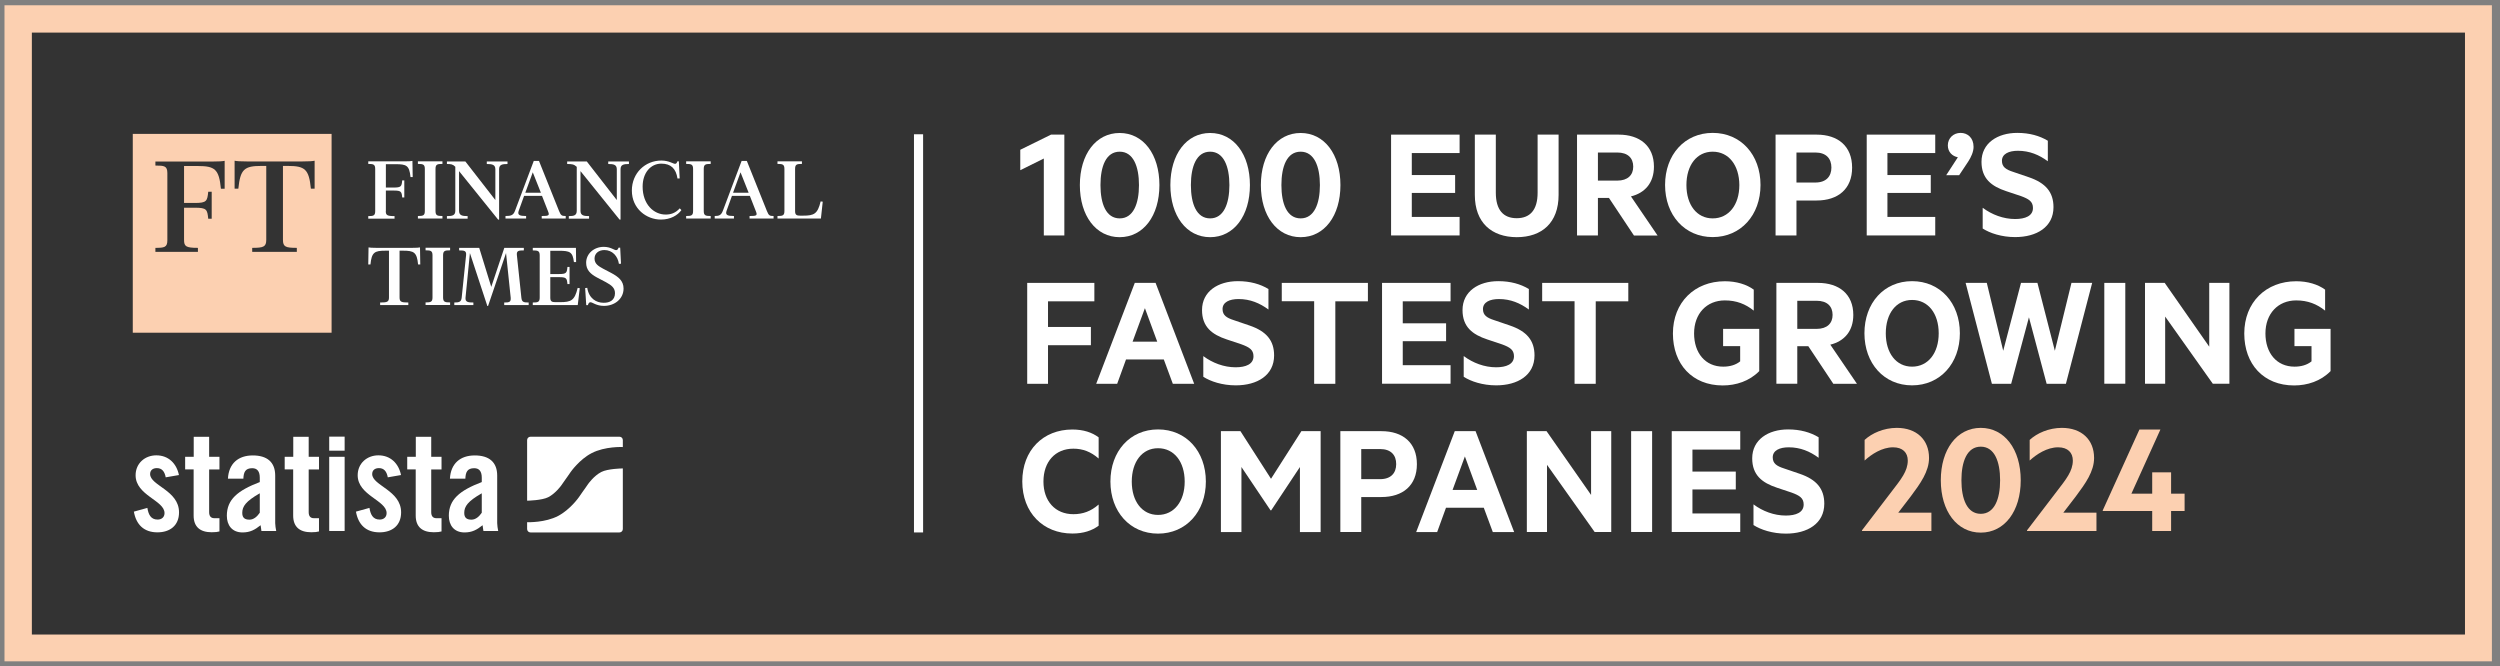 <svg width="274" height="73" viewBox="0 0 274 73" fill="none" xmlns="http://www.w3.org/2000/svg">
<rect x="0" y="0" width="274" height="73" fill="#808080" stroke="none"/>
<g clip-path="url(#clip0_5810_11669)">
<path d="M271.662 2.075H1.992V71.045H271.662V2.075Z" fill="#333333"/>
<path d="M270.162 3.575V69.545H3.492V3.575H270.162ZM273.162 0.575H270.162H3.492H0.492V3.575V69.545V72.545H3.492H270.162H273.162V69.545V3.575V0.575Z" fill="#FCD0B1"/>
<path d="M101.172 14.715H100.172V58.355H101.172V14.715Z" fill="white"/>
<path d="M36.342 14.675H14.552V36.465H36.342V14.675Z" fill="#FCD0B1"/>
<path d="M20.172 18.185V22.245H21.362C22.652 22.245 22.722 22.035 22.822 21.015H23.202V23.975H22.822C22.722 22.965 22.662 22.765 21.362 22.765H20.172V26.285C20.172 27.005 20.372 27.165 21.692 27.165V27.605H17.032V27.165C18.002 27.165 18.342 27.115 18.342 26.335V18.975C18.342 18.185 18.002 18.145 17.032 18.145V17.705H23.232C24.062 17.705 24.362 17.675 24.622 17.625V20.685H24.212C24.002 18.555 23.572 18.195 21.672 18.195H20.172V18.185Z" fill="#333333"/>
<path d="M33.092 17.695C33.922 17.695 34.222 17.665 34.482 17.615V20.675H34.072C33.862 18.545 33.432 18.185 31.532 18.185H31.012V26.285C31.012 27.055 31.302 27.165 32.532 27.165V27.605H27.642V27.165C28.872 27.165 29.182 27.055 29.182 26.285V18.185H28.662C26.762 18.185 26.342 18.545 26.122 20.675H25.712V17.615C25.972 17.665 26.272 17.695 27.102 17.695H33.092Z" fill="#333333"/>
<path d="M42.282 23.125C42.282 23.575 42.402 23.685 43.242 23.685V23.965H40.362V23.685C40.932 23.685 41.122 23.635 41.122 23.135V18.515C41.122 18.015 40.922 17.965 40.362 17.965V17.685H44.322C44.852 17.685 45.032 17.665 45.202 17.635L45.232 19.405H44.992C44.862 18.115 44.542 17.995 43.342 17.995H42.292V20.555H43.152C43.972 20.555 44.022 20.425 44.082 19.775H44.312V21.645H44.082C44.022 21.005 43.972 20.885 43.152 20.885H42.292V23.125H42.282Z" fill="white"/>
<path d="M45.802 23.955V23.675C46.372 23.675 46.562 23.625 46.562 23.125V18.515C46.562 18.015 46.362 17.965 45.802 17.965V17.685H48.492V17.965C47.922 17.965 47.732 18.015 47.732 18.515V23.125C47.732 23.625 47.932 23.675 48.492 23.675V23.955H45.802Z" fill="white"/>
<path d="M54.592 24.065L50.312 18.755V23.105C50.312 23.615 50.662 23.685 51.252 23.685V23.965H48.982V23.685C49.572 23.685 49.902 23.615 49.902 23.105V18.275C49.622 17.995 49.422 17.975 48.982 17.975V17.695H51.002L54.292 21.925V18.555C54.292 18.045 53.942 17.975 53.352 17.975V17.695H55.622V17.975C55.032 17.975 54.702 18.045 54.702 18.555V24.065H54.592Z" fill="white"/>
<path d="M57.662 23.955H55.402V23.675C56.002 23.675 56.272 23.595 56.452 23.085L58.502 17.635H59.072L61.272 23.125C61.472 23.615 61.562 23.675 62.002 23.675V23.955H59.372V23.675C60.182 23.675 60.252 23.615 60.052 23.125L59.402 21.465H57.442L56.862 23.075C56.672 23.575 56.962 23.675 57.662 23.675V23.955ZM57.572 21.125H59.282L58.392 18.885L57.572 21.125Z" fill="white"/>
<path d="M67.902 24.065L63.622 18.755V23.105C63.622 23.615 63.972 23.685 64.562 23.685V23.965H62.342V23.685C62.892 23.685 63.212 23.615 63.212 23.105V18.285C62.902 17.995 62.662 17.975 62.162 17.975V17.695H64.312L67.602 21.925V18.555C67.602 18.045 67.252 17.975 66.662 17.975V17.695H68.932V17.975C68.342 17.975 68.012 18.045 68.012 18.555V24.065H67.902Z" fill="white"/>
<path d="M74.242 17.685H74.402L74.492 19.555L74.252 19.565C74.092 18.485 73.532 17.935 72.482 17.935C71.322 17.935 70.432 18.925 70.432 20.455C70.432 22.405 71.662 23.515 72.952 23.515C73.512 23.515 74.012 23.365 74.502 22.835L74.682 23.025C74.282 23.595 73.492 24.065 72.432 24.065C70.852 24.065 69.252 22.875 69.252 20.885C69.252 18.965 70.712 17.595 72.482 17.595C73.322 17.595 73.762 17.955 73.992 17.955C74.112 17.955 74.182 17.855 74.242 17.685Z" fill="white"/>
<path d="M75.202 23.955V23.675C75.772 23.675 75.962 23.625 75.962 23.125V18.515C75.962 18.015 75.762 17.965 75.202 17.965V17.685H77.892V17.965C77.322 17.965 77.132 18.015 77.132 18.515V23.125C77.132 23.625 77.332 23.675 77.892 23.675V23.955H75.202Z" fill="white"/>
<path d="M80.442 23.955H78.332V23.675C78.802 23.675 79.042 23.595 79.232 23.085L81.282 17.635H81.852L84.052 23.125C84.252 23.615 84.342 23.675 84.782 23.675V23.955H82.152V23.675C82.962 23.675 83.032 23.615 82.832 23.125L82.182 21.465H80.222L79.642 23.075C79.452 23.575 79.742 23.675 80.442 23.675V23.955ZM80.342 21.125H82.052L81.162 18.885L80.342 21.125Z" fill="white"/>
<path d="M85.212 23.955V23.675C85.782 23.675 85.972 23.625 85.972 23.125V18.515C85.972 18.015 85.772 17.965 85.212 17.965V17.685H87.892V17.965C87.322 17.965 87.142 18.015 87.142 18.515V23.165C87.142 23.575 87.352 23.635 87.692 23.635H88.012C89.222 23.635 89.612 23.455 89.942 22.075L90.172 22.105L89.972 23.955H85.212Z" fill="white"/>
<path d="M46.032 27.115L46.062 28.985H45.822C45.692 27.645 45.372 27.475 44.172 27.475H43.792V32.595C43.792 33.085 43.982 33.155 44.752 33.155V33.435H41.662V33.155C42.442 33.155 42.632 33.085 42.632 32.595V27.475H42.252C41.052 27.475 40.732 27.645 40.602 28.985H40.362L40.392 27.115C40.562 27.145 40.742 27.165 41.272 27.165H45.162C45.682 27.165 45.872 27.145 46.032 27.115Z" fill="white"/>
<path d="M46.642 33.425V33.145C47.212 33.145 47.402 33.095 47.402 32.595V27.985C47.402 27.485 47.202 27.435 46.642 27.435V27.155H49.332V27.435C48.762 27.435 48.562 27.485 48.562 27.985V32.595C48.562 33.095 48.762 33.145 49.332 33.145V33.425H46.642Z" fill="white"/>
<path d="M57.412 27.165V27.445C56.842 27.445 56.592 27.475 56.652 27.975L57.142 32.625C57.192 33.105 57.382 33.155 57.942 33.155V33.435H55.262V33.155C55.822 33.155 56.012 33.105 55.972 32.625L55.462 27.735L53.492 33.535H53.412L51.502 27.735L51.022 32.615C50.972 33.115 51.312 33.155 51.882 33.155V33.435H49.792V33.155C50.362 33.155 50.552 33.065 50.602 32.615L51.082 27.975C51.132 27.475 50.882 27.445 50.322 27.445V27.165H52.522L53.842 31.445L55.272 27.165H57.412Z" fill="white"/>
<path d="M62.422 31.135H62.192C62.132 30.495 62.082 30.375 61.262 30.375H60.312V32.645C60.312 33.055 60.522 33.115 60.862 33.115H61.382C62.592 33.115 62.982 32.935 63.312 31.555L63.542 31.585L63.322 33.435H58.392V33.155C58.962 33.155 59.152 33.105 59.152 32.605V27.995C59.152 27.495 58.952 27.445 58.392 27.445V27.165H63.122L63.142 28.725H62.902C62.762 27.615 62.482 27.485 61.242 27.485H60.312V30.035H61.262C62.082 30.035 62.132 29.905 62.192 29.255H62.422V31.135Z" fill="white"/>
<path d="M67.402 32.135C67.402 31.565 67.042 31.275 66.422 30.935L65.432 30.415C64.692 30.015 64.242 29.575 64.242 28.795C64.242 27.815 65.082 27.055 66.172 27.055C66.922 27.055 67.312 27.415 67.522 27.415C67.662 27.415 67.732 27.325 67.792 27.145H67.972L68.062 28.905L67.832 28.915C67.712 28.065 67.102 27.405 66.242 27.405C65.602 27.405 65.162 27.785 65.162 28.335C65.162 28.935 65.612 29.175 66.112 29.455L66.972 29.905C67.782 30.335 68.342 30.785 68.342 31.625C68.342 32.735 67.392 33.525 66.192 33.525C65.352 33.525 64.942 33.125 64.712 33.125C64.572 33.125 64.492 33.245 64.432 33.445H64.252L64.132 31.575L64.362 31.545C64.542 32.705 65.342 33.185 66.152 33.185C66.832 33.195 67.402 32.895 67.402 32.135Z" fill="white"/>
<path d="M18.162 52.315C18.042 51.665 17.742 51.305 17.192 51.305C16.752 51.305 16.452 51.535 16.452 51.955C16.452 53.225 19.622 53.735 19.622 56.155C19.622 57.605 18.622 58.345 17.252 58.345C15.772 58.345 14.922 57.495 14.672 56.075L16.152 55.665C16.262 56.345 16.502 56.945 17.272 56.945C17.712 56.945 18.032 56.685 18.032 56.235C18.032 54.835 14.862 54.305 14.862 52.085C14.862 50.805 15.862 49.905 17.132 49.905C18.462 49.905 19.352 50.795 19.612 52.065L18.162 52.315Z" fill="white"/>
<path d="M20.292 51.455V50.065H21.232V47.875H22.922V50.065H24.052V51.455H22.922V56.135C22.922 56.555 23.102 56.795 23.492 56.795H24.052V58.245C23.822 58.305 23.632 58.335 23.202 58.335C21.932 58.335 21.222 57.745 21.222 56.505V51.445H20.292V51.455Z" fill="white"/>
<path d="M24.982 52.455C25.072 50.805 26.112 49.915 27.702 49.915C29.272 49.915 30.162 50.645 30.162 52.125V57.335C30.162 57.595 30.222 57.925 30.272 58.195H28.652C28.642 57.965 28.572 57.755 28.562 57.565C27.922 58.075 27.402 58.355 26.582 58.355C25.432 58.355 24.862 57.565 24.862 56.525C24.862 54.745 26.042 53.765 28.472 52.835V52.355C28.472 51.675 28.202 51.315 27.642 51.315C26.872 51.315 26.702 51.765 26.672 52.465H24.982V52.455ZM28.472 54.065C26.932 54.945 26.552 55.505 26.552 56.215C26.552 56.745 26.822 56.955 27.342 56.955C27.812 56.955 28.192 56.605 28.472 56.195V54.065Z" fill="white"/>
<path d="M31.202 51.455V50.065H32.142V47.875H33.832V50.065H34.962V51.455H33.832V56.135C33.832 56.555 34.012 56.795 34.402 56.795H34.962V58.245C34.732 58.305 34.542 58.335 34.112 58.335C32.842 58.335 32.132 57.745 32.132 56.505V51.445H31.202V51.455Z" fill="white"/>
<path d="M36.082 47.855H37.772V49.395H36.082V47.855ZM36.082 50.065H37.772V58.195H36.082V50.065Z" fill="white"/>
<path d="M42.502 52.315C42.382 51.665 42.082 51.305 41.532 51.305C41.092 51.305 40.792 51.535 40.792 51.955C40.792 53.225 43.962 53.735 43.962 56.155C43.962 57.605 42.962 58.345 41.592 58.345C40.112 58.345 39.262 57.495 39.012 56.075L40.492 55.665C40.602 56.345 40.842 56.945 41.612 56.945C42.052 56.945 42.372 56.685 42.372 56.235C42.372 54.835 39.202 54.305 39.202 52.085C39.202 50.805 40.202 49.905 41.472 49.905C42.802 49.905 43.692 50.795 43.952 52.065L42.502 52.315Z" fill="white"/>
<path d="M44.632 51.455V50.065H45.572V47.875H47.262V50.065H48.392V51.455H47.262V56.135C47.262 56.555 47.442 56.795 47.832 56.795H48.392V58.245C48.162 58.305 47.972 58.335 47.542 58.335C46.272 58.335 45.562 57.745 45.562 56.505V51.445H44.632V51.455Z" fill="white"/>
<path d="M49.312 52.455C49.402 50.805 50.442 49.915 52.032 49.915C53.602 49.915 54.492 50.645 54.492 52.125V57.335C54.492 57.595 54.552 57.925 54.602 58.195H52.982C52.962 57.965 52.902 57.755 52.892 57.565C52.252 58.075 51.732 58.355 50.912 58.355C49.762 58.355 49.192 57.565 49.192 56.525C49.192 54.745 50.372 53.765 52.802 52.835V52.355C52.802 51.675 52.532 51.315 51.972 51.315C51.202 51.315 51.032 51.765 51.002 52.465H49.312V52.455ZM52.802 54.065C51.262 54.945 50.882 55.505 50.882 56.215C50.882 56.745 51.152 56.955 51.672 56.955C52.142 56.955 52.522 56.605 52.802 56.195V54.065Z" fill="white"/>
<path d="M67.892 47.865H58.142C57.942 47.865 57.772 48.025 57.772 48.235V54.875C57.792 54.875 57.812 54.875 57.822 54.875C57.822 54.875 59.402 54.845 60.082 54.495C60.922 54.065 61.542 53.165 61.542 53.165C61.702 52.935 61.872 52.685 61.932 52.605C61.992 52.525 62.042 52.445 62.062 52.425C62.072 52.405 62.142 52.315 62.182 52.255C62.222 52.205 62.382 51.965 62.542 51.735C62.542 51.735 63.492 50.365 64.842 49.665C66.302 48.905 68.232 48.995 68.232 48.995C68.242 48.995 68.252 48.995 68.262 48.995V48.235C68.262 48.025 68.102 47.865 67.892 47.865ZM65.912 51.725C65.072 52.155 64.452 53.055 64.452 53.055C64.292 53.285 64.122 53.535 64.062 53.615C64.012 53.695 63.952 53.775 63.932 53.795C63.922 53.815 63.852 53.905 63.812 53.965C63.772 54.015 63.612 54.255 63.452 54.485C63.452 54.485 62.502 55.855 61.152 56.555C59.752 57.285 57.922 57.235 57.772 57.235V57.985C57.772 58.185 57.932 58.355 58.142 58.355H67.892C68.092 58.355 68.262 58.195 68.262 57.985V51.335C68.232 51.345 68.202 51.345 68.172 51.345C68.172 51.335 66.592 51.375 65.912 51.725Z" fill="white"/>
<path d="M116.652 25.805H114.402V17.375L111.822 18.655V16.415L115.192 14.755H116.652V25.805Z" fill="white"/>
<path d="M118.352 20.285C118.352 16.915 120.112 14.575 122.712 14.575C125.312 14.575 127.072 16.915 127.072 20.285C127.072 23.655 125.312 25.995 122.712 25.995C120.112 25.995 118.352 23.645 118.352 20.285ZM120.612 20.285C120.612 22.335 121.222 23.935 122.722 23.935C124.202 23.935 124.832 22.335 124.832 20.285C124.832 18.235 124.202 16.625 122.722 16.625C121.222 16.625 120.612 18.225 120.612 20.285Z" fill="white"/>
<path d="M128.272 20.285C128.272 16.915 130.032 14.575 132.632 14.575C135.232 14.575 136.992 16.915 136.992 20.285C136.992 23.655 135.232 25.995 132.632 25.995C130.032 25.995 128.272 23.645 128.272 20.285ZM130.522 20.285C130.522 22.335 131.132 23.935 132.632 23.935C134.112 23.935 134.742 22.335 134.742 20.285C134.742 18.235 134.112 16.625 132.632 16.625C131.142 16.625 130.522 18.225 130.522 20.285Z" fill="white"/>
<path d="M138.192 20.285C138.192 16.915 139.952 14.575 142.552 14.575C145.152 14.575 146.912 16.915 146.912 20.285C146.912 23.655 145.152 25.995 142.552 25.995C139.952 25.995 138.192 23.645 138.192 20.285ZM140.442 20.285C140.442 22.335 141.052 23.935 142.552 23.935C144.032 23.935 144.662 22.335 144.662 20.285C144.662 18.235 144.032 16.625 142.552 16.625C141.052 16.625 140.442 18.225 140.442 20.285Z" fill="white"/>
<path d="M159.972 14.755V16.775H154.732V19.185H159.482V21.145H154.732V23.775H159.972V25.805H152.462V14.755H159.972Z" fill="white"/>
<path d="M161.642 21.365V14.755H163.942V21.125C163.942 23.015 164.772 23.915 166.232 23.915C167.692 23.915 168.522 23.015 168.522 21.125V14.755H170.822V21.365C170.822 24.405 169.002 25.995 166.232 25.995C163.482 25.985 161.642 24.405 161.642 21.365Z" fill="white"/>
<path d="M175.132 21.685V25.805H172.842V14.755H177.402C179.722 14.755 181.272 15.995 181.272 18.265C181.272 20.025 180.302 21.145 178.752 21.525L181.672 25.815H179.082L176.342 21.695H175.132V21.685ZM175.132 19.795H177.252C178.402 19.795 179.002 19.185 179.002 18.265C179.002 17.325 178.412 16.715 177.252 16.715H175.132V19.795Z" fill="white"/>
<path d="M187.712 25.985C184.632 25.985 182.492 23.575 182.492 20.275C182.492 16.965 184.632 14.565 187.712 14.565C190.792 14.565 192.952 16.955 192.952 20.275C192.952 23.575 190.792 25.985 187.712 25.985ZM187.712 16.625C185.962 16.625 184.832 18.115 184.832 20.285C184.832 22.445 185.962 23.935 187.712 23.935C189.472 23.935 190.632 22.445 190.632 20.285C190.622 18.115 189.472 16.625 187.712 16.625Z" fill="white"/>
<path d="M196.892 21.975V25.805H194.602V14.755H199.102C201.442 14.755 202.992 16.015 202.992 18.375C202.992 20.715 201.442 21.975 199.102 21.975H196.892ZM198.962 16.715H196.892V20.005H198.962C200.152 20.005 200.722 19.325 200.722 18.365C200.722 17.385 200.152 16.715 198.962 16.715Z" fill="white"/>
<path d="M212.102 14.755V16.775H206.862V19.185H211.612V21.145H206.862V23.775H212.102V25.805H204.592V14.755H212.102Z" fill="white"/>
<path d="M214.582 17.235C213.972 17.125 213.482 16.655 213.482 15.935C213.482 15.145 214.092 14.565 214.882 14.565C215.652 14.565 216.302 15.105 216.302 16.095C216.302 16.635 216.032 17.225 215.712 17.715L214.722 19.205H213.302L214.582 17.235Z" fill="white"/>
<path d="M217.322 22.785C218.312 23.525 219.572 24.005 220.852 24.005C221.972 24.005 222.812 23.665 222.812 22.795C222.812 22.075 222.342 21.805 221.512 21.495L219.892 20.955C218.252 20.415 217.172 19.565 217.172 17.735C217.172 15.685 218.932 14.565 221.092 14.565C222.442 14.565 223.542 14.885 224.442 15.425V17.675C223.492 16.975 222.442 16.525 221.162 16.525C220.172 16.525 219.412 16.865 219.412 17.625C219.412 18.305 219.862 18.585 220.632 18.835L222.362 19.425C224.212 20.055 225.062 21.065 225.062 22.705C225.062 24.885 223.212 25.985 220.862 25.985C219.382 25.985 218.092 25.555 217.302 25.045V22.785H217.322Z" fill="white"/>
<path d="M112.582 42.055V31.005H119.942V33.025H114.862V35.835H119.562V37.835H114.862V42.065H112.582V42.055Z" fill="white"/>
<path d="M126.652 31.005L130.882 42.065H128.542L127.552 39.395H123.412L122.442 42.065H120.142L124.372 31.005H126.652ZM124.132 37.445H126.832L125.482 33.775L124.132 37.445Z" fill="white"/>
<path d="M131.892 39.035C132.882 39.775 134.142 40.255 135.422 40.255C136.542 40.255 137.382 39.915 137.382 39.045C137.382 38.325 136.912 38.055 136.082 37.745L134.462 37.205C132.822 36.665 131.742 35.815 131.742 33.985C131.742 31.935 133.502 30.815 135.672 30.815C137.022 30.815 138.122 31.135 139.022 31.675V33.925C138.072 33.225 137.022 32.775 135.742 32.775C134.752 32.775 133.992 33.115 133.992 33.875C133.992 34.555 134.442 34.835 135.212 35.085L136.942 35.675C138.792 36.305 139.642 37.315 139.642 38.955C139.642 41.135 137.792 42.235 135.442 42.235C133.962 42.235 132.672 41.805 131.882 41.295V39.035H131.892Z" fill="white"/>
<path d="M140.482 31.005H149.922V33.025H146.352V42.065H144.032V33.015H140.482V31.005Z" fill="white"/>
<path d="M158.982 31.005V33.025H153.742V35.435H158.492V37.395H153.742V40.025H158.982V42.055H151.472V31.005H158.982Z" fill="white"/>
<path d="M160.442 39.035C161.432 39.775 162.692 40.255 163.972 40.255C165.092 40.255 165.932 39.915 165.932 39.045C165.932 38.325 165.462 38.055 164.632 37.745L163.012 37.205C161.372 36.665 160.292 35.815 160.292 33.985C160.292 31.935 162.052 30.815 164.212 30.815C165.562 30.815 166.662 31.135 167.562 31.675V33.925C166.612 33.225 165.562 32.775 164.282 32.775C163.292 32.775 162.532 33.115 162.532 33.875C162.532 34.555 162.982 34.835 163.752 35.085L165.482 35.675C167.332 36.305 168.182 37.315 168.182 38.955C168.182 41.135 166.332 42.235 163.982 42.235C162.502 42.235 161.212 41.805 160.422 41.295V39.035H160.442Z" fill="white"/>
<path d="M169.022 31.005H178.462V33.025H174.892V42.065H172.572V33.015H169.022V31.005Z" fill="white"/>
<path d="M190.722 39.605V37.935H188.852V36.045H192.812V40.675C191.732 41.775 190.272 42.245 188.812 42.245C185.462 42.245 183.352 39.905 183.352 36.555C183.352 33.135 185.732 30.825 189.042 30.825C190.302 30.825 191.422 31.165 192.212 31.745V34.045C191.312 33.325 190.322 32.925 189.042 32.925C187.062 32.925 185.672 34.365 185.672 36.545C185.672 38.685 186.892 40.185 188.862 40.185C189.582 40.185 190.232 40.005 190.722 39.605Z" fill="white"/>
<path d="M196.982 37.935V42.055H194.692V31.005H199.252C201.572 31.005 203.122 32.245 203.122 34.515C203.122 36.275 202.152 37.395 200.602 37.775L203.522 42.065H200.932L198.192 37.945H196.982V37.935ZM196.982 36.045H199.102C200.252 36.045 200.852 35.435 200.852 34.515C200.852 33.575 200.262 32.965 199.102 32.965H196.982V36.045Z" fill="white"/>
<path d="M209.562 42.235C206.482 42.235 204.342 39.825 204.342 36.525C204.342 33.215 206.482 30.815 209.562 30.815C212.642 30.815 214.802 33.205 214.802 36.525C214.802 39.825 212.642 42.235 209.562 42.235ZM209.562 32.875C207.812 32.875 206.682 34.365 206.682 36.535C206.682 38.695 207.812 40.185 209.562 40.185C211.322 40.185 212.482 38.695 212.482 36.535C212.482 34.365 211.332 32.875 209.562 32.875Z" fill="white"/>
<path d="M223.302 31.005L225.212 38.445L227.032 31.005H229.302L226.422 42.065H224.312L222.372 34.775L220.422 42.065H218.312L215.432 31.005H217.752L219.552 38.445L221.502 31.005H223.302Z" fill="white"/>
<path d="M232.932 42.055H230.632V31.005H232.932V42.055Z" fill="white"/>
<path d="M244.342 42.055H242.522L237.302 34.695V42.055H235.092V31.005H237.252L242.132 37.995V31.005H244.342V42.055Z" fill="white"/>
<path d="M253.342 39.605V37.935H251.472V36.045H255.432V40.675C254.352 41.775 252.892 42.245 251.432 42.245C248.082 42.245 245.972 39.905 245.972 36.555C245.972 33.135 248.352 30.825 251.662 30.825C252.922 30.825 254.042 31.165 254.832 31.745V34.045C253.932 33.325 252.942 32.925 251.662 32.925C249.682 32.925 248.292 34.365 248.292 36.545C248.292 38.685 249.512 40.185 251.482 40.185C252.202 40.185 252.852 40.005 253.342 39.605Z" fill="white"/>
<path d="M117.532 47.075C118.742 47.075 119.692 47.395 120.412 47.935V50.255C119.562 49.515 118.682 49.175 117.642 49.175C115.662 49.175 114.362 50.595 114.362 52.775C114.362 54.935 115.662 56.355 117.642 56.355C118.682 56.355 119.572 56.035 120.412 55.295V57.615C119.692 58.155 118.742 58.475 117.532 58.475C114.322 58.475 112.042 56.185 112.042 52.765C112.042 49.345 114.322 47.075 117.532 47.075Z" fill="white"/>
<path d="M126.922 58.485C123.842 58.485 121.702 56.075 121.702 52.775C121.702 49.465 123.842 47.065 126.922 47.065C130.002 47.065 132.162 49.455 132.162 52.775C132.162 56.075 130.002 58.485 126.922 58.485ZM126.922 49.125C125.172 49.125 124.042 50.615 124.042 52.785C124.042 54.945 125.172 56.435 126.922 56.435C128.682 56.435 129.842 54.945 129.842 52.785C129.842 50.615 128.692 49.125 126.922 49.125Z" fill="white"/>
<path d="M139.252 55.935L136.062 51.185V58.315H133.812V47.255H135.952L139.302 52.475L142.632 47.255H144.742V58.315H142.472V51.185L139.322 55.935H139.252Z" fill="white"/>
<path d="M149.192 54.475V58.305H146.902V47.255H151.402C153.742 47.255 155.292 48.515 155.292 50.875C155.292 53.215 153.742 54.475 151.402 54.475H149.192ZM151.262 49.215H149.192V52.515H151.262C152.452 52.515 153.022 51.835 153.022 50.875C153.032 49.885 152.452 49.215 151.262 49.215Z" fill="white"/>
<path d="M161.722 47.255L165.952 58.315H163.612L162.622 55.645H158.482L157.512 58.315H155.212L159.442 47.255H161.722ZM159.202 53.695H161.902L160.552 50.025L159.202 53.695Z" fill="white"/>
<path d="M176.592 58.305H174.772L169.552 50.945V58.305H167.342V47.255H169.502L174.382 54.245V47.255H176.592V58.305Z" fill="white"/>
<path d="M181.072 58.305H178.772V47.255H181.072V58.305Z" fill="white"/>
<path d="M190.732 47.255V49.275H185.492V51.685H190.242V53.645H185.492V56.275H190.732V58.305H183.222V47.255H190.732Z" fill="white"/>
<path d="M192.192 55.285C193.182 56.025 194.442 56.505 195.722 56.505C196.842 56.505 197.682 56.165 197.682 55.295C197.682 54.575 197.212 54.305 196.382 53.995L194.762 53.455C193.122 52.915 192.042 52.065 192.042 50.235C192.042 48.185 193.802 47.065 195.972 47.065C197.322 47.065 198.422 47.385 199.322 47.925V50.175C198.372 49.475 197.322 49.025 196.042 49.025C195.052 49.025 194.292 49.365 194.292 50.125C194.292 50.805 194.742 51.085 195.512 51.335L197.242 51.925C199.092 52.555 199.942 53.565 199.942 55.205C199.942 57.385 198.092 58.485 195.742 58.485C194.262 58.485 192.972 58.055 192.182 57.545V55.285H192.192Z" fill="white"/>
<path d="M211.682 56.185V58.195H204.072V58.125L207.312 53.885C208.342 52.545 209.092 51.635 209.092 50.475C209.092 49.605 208.532 49.025 207.482 49.025C206.272 49.025 205.112 49.785 204.362 50.475V48.215C205.162 47.475 206.462 46.895 207.892 46.895C210.052 46.895 211.422 48.185 211.422 50.195C211.422 51.665 210.482 52.985 209.412 54.415L208.052 56.185H211.682Z" fill="#FCD0B1"/>
<path d="M212.712 52.635C212.712 49.245 214.482 46.895 217.092 46.895C219.702 46.895 221.472 49.245 221.472 52.635C221.472 56.025 219.702 58.375 217.092 58.375C214.482 58.375 212.712 56.025 212.712 52.635ZM214.972 52.635C214.972 54.695 215.592 56.315 217.092 56.315C218.582 56.315 219.212 54.705 219.212 52.635C219.212 50.565 218.582 48.955 217.092 48.955C215.592 48.955 214.972 50.575 214.972 52.635Z" fill="#FCD0B1"/>
<path d="M229.772 56.185V58.195H222.162V58.125L225.402 53.885C226.432 52.545 227.182 51.635 227.182 50.475C227.182 49.605 226.622 49.025 225.572 49.025C224.362 49.025 223.202 49.785 222.452 50.475V48.215C223.252 47.475 224.552 46.895 225.982 46.895C228.142 46.895 229.512 48.185 229.512 50.195C229.512 51.665 228.572 52.985 227.502 54.415L226.142 56.185H229.772Z" fill="#FCD0B1"/>
<path d="M233.602 54.105H235.882V51.765H237.952V54.105H239.432V56.005H237.952V58.195H235.882V56.005H230.462V55.935L234.482 47.075H236.782L233.602 54.105Z" fill="#FCD0B1"/>
</g>
<defs>
<clipPath id="clip0_5810_11669">
<rect width="272.89" height="71.97" fill="white" transform="translate(0.222 0.515)"/>
</clipPath>
</defs>
</svg>
